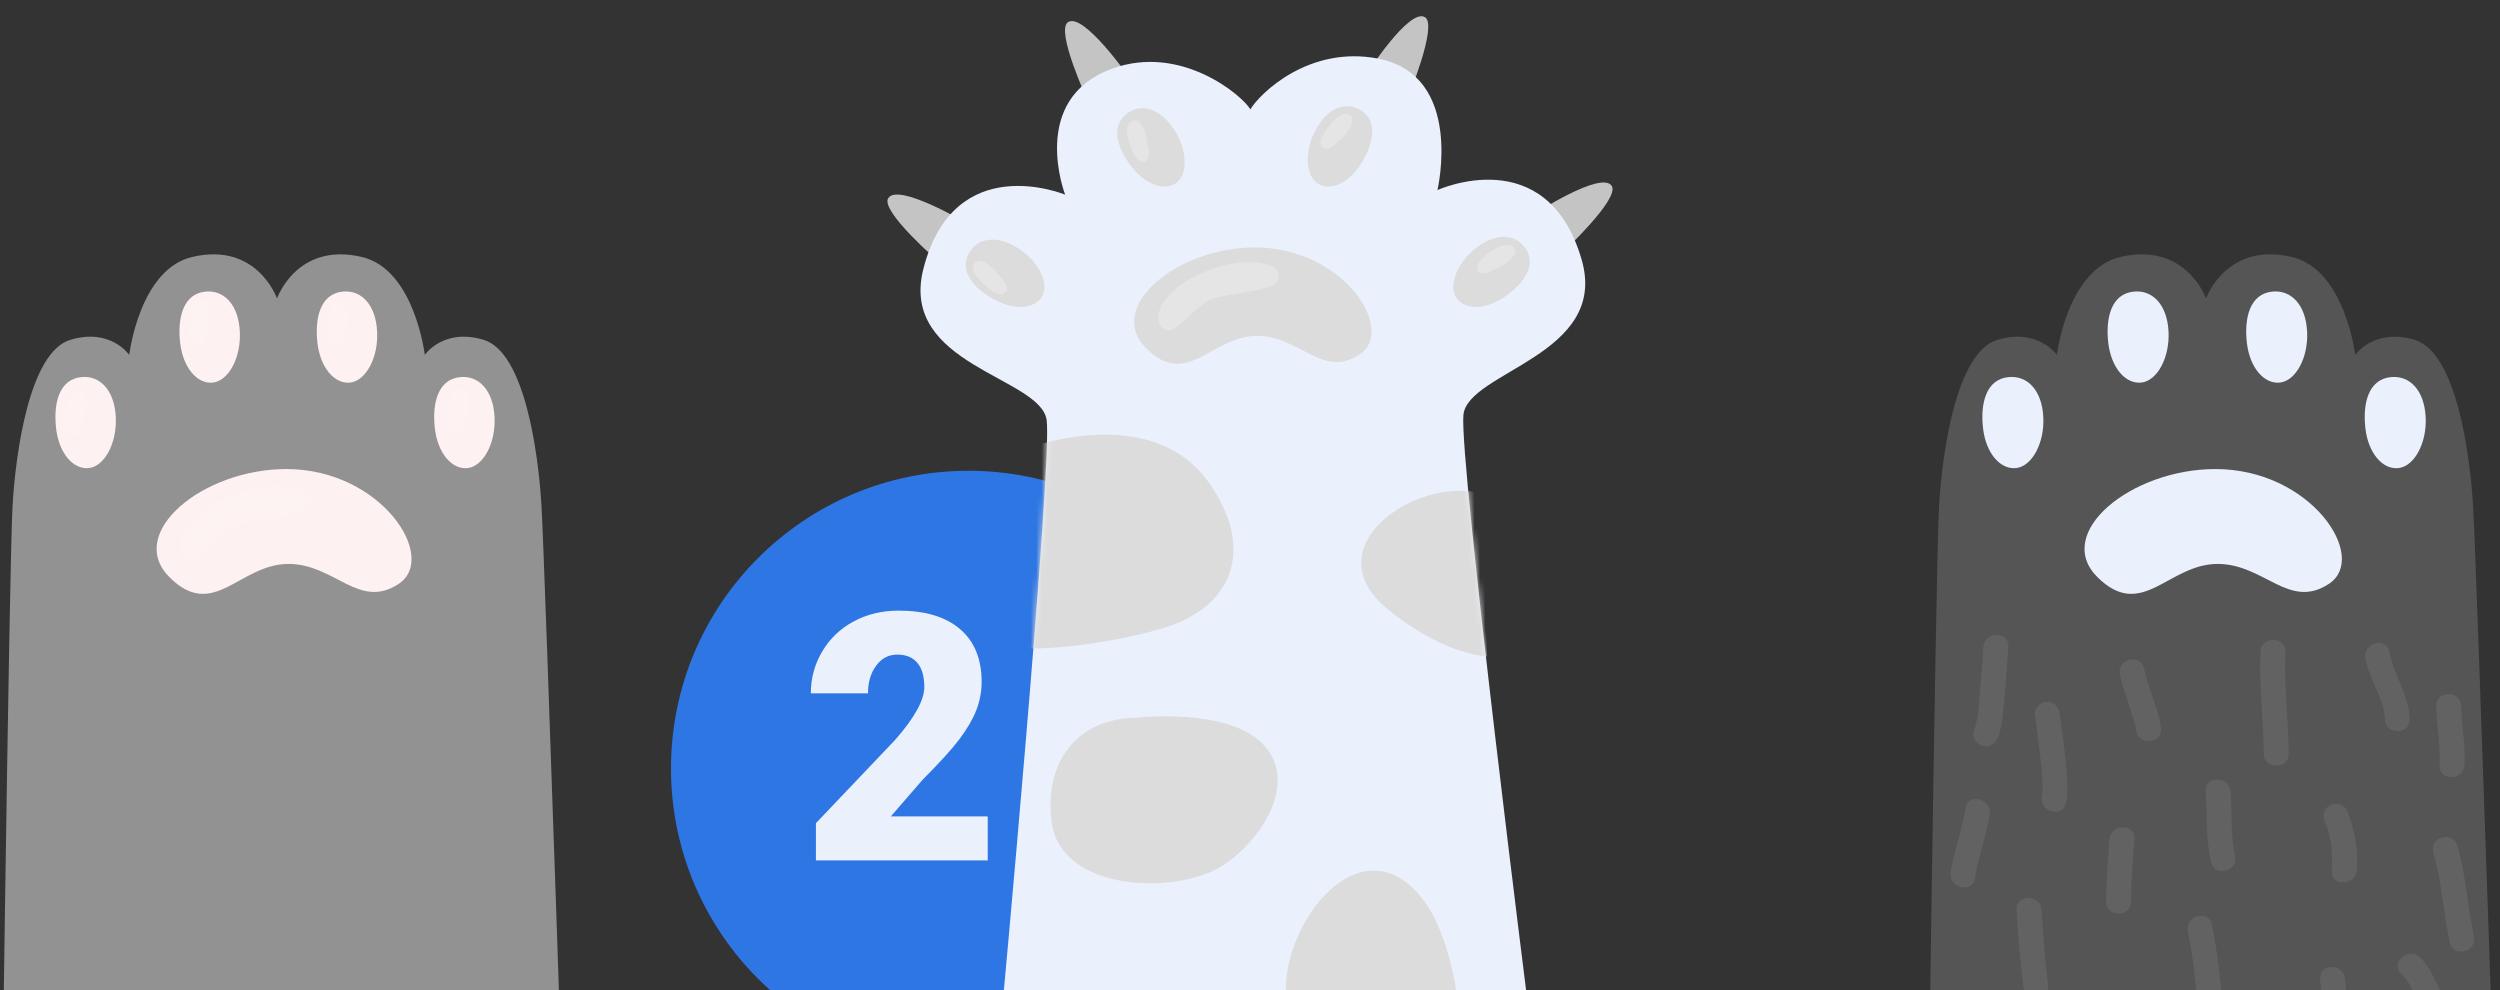 <svg width="462" height="183" viewBox="0 0 462 183" fill="none" xmlns="http://www.w3.org/2000/svg">
<rect x="0" y="0" width="462" height="183" fill="#333333" stroke="none"/>
<circle cx="179" cy="142" r="55" fill="#2E76E4"/>
<path d="M182.531 159H150.781V152.125L165.406 136.75C169.01 132.646 170.812 129.385 170.812 126.969C170.812 125.01 170.385 123.521 169.531 122.5C168.677 121.479 167.438 120.969 165.812 120.969C164.208 120.969 162.906 121.656 161.906 123.031C160.906 124.385 160.406 126.083 160.406 128.125H149.844C149.844 125.333 150.542 122.76 151.938 120.406C153.333 118.031 155.271 116.177 157.75 114.844C160.229 113.51 163 112.844 166.062 112.844C170.979 112.844 174.76 113.979 177.406 116.25C180.073 118.521 181.406 121.781 181.406 126.031C181.406 127.823 181.073 129.573 180.406 131.281C179.74 132.969 178.698 134.75 177.281 136.625C175.885 138.479 173.625 140.969 170.5 144.094L164.625 150.875H182.531V159Z" fill="#EAF1FC"/>
<g clip-path="url(#clip0)">
<path d="M457.017 93.433C456.439 83.706 453.881 65.101 446.25 62.81C438.696 60.542 435.247 65.595 435.247 65.595C435.247 65.595 433.373 49.815 423.541 47.497C411.386 44.631 407.68 55.154 407.68 55.154C407.68 55.154 403.97 44.631 391.819 47.497C381.987 49.818 380.113 65.595 380.113 65.595C380.113 65.595 376.664 60.539 369.11 62.807C361.478 65.101 358.92 83.703 358.342 93.43C357.702 104.151 356 234.001 356 234.001H462C462 234.001 457.657 104.151 457.017 93.433Z" fill="#555555"/>
<path d="M409.419 86.682C393.785 86.682 379.385 98.505 387.612 106.661C395.841 114.817 400.694 104.214 409.828 104.214C418.467 104.214 422.993 112.776 430.4 107.884C437.808 102.99 427.112 86.682 409.419 86.682Z" fill="#EAF1FC"/>
<path d="M371.238 69.682C367.003 70.057 365.937 74.576 366.469 79.162C366.998 83.749 369.649 86.808 372.564 86.501C375.479 86.196 377.865 81.914 377.599 77.02C377.336 72.129 374.685 69.377 371.238 69.682Z" fill="#EAF1FC"/>
<path d="M395.708 70.702C398.622 70.398 401.008 66.115 400.743 61.221C400.477 56.327 397.828 53.576 394.382 53.883C390.144 54.259 389.081 58.777 389.61 63.364C390.141 67.951 392.79 71.007 395.708 70.702Z" fill="#EAF1FC"/>
<path d="M421.318 70.702C424.233 70.398 426.619 66.115 426.353 61.221C426.087 56.327 423.438 53.576 419.992 53.883C415.757 54.259 414.691 58.777 415.223 63.364C415.752 67.951 418.401 71.007 421.318 70.702Z" fill="#EAF1FC"/>
<path d="M448.259 77.023C447.994 72.129 445.345 69.377 441.898 69.684C437.66 70.06 436.598 74.578 437.126 79.165C437.658 83.752 440.307 86.811 443.221 86.503C446.139 86.196 448.525 81.914 448.259 77.023Z" fill="#EAF1FC"/>
<g opacity="0.3">
<path opacity="0.3" d="M366.543 119.541C366.335 122.424 366.139 125.31 365.873 128.19C365.668 130.401 365.626 132.941 364.788 135.034C364.325 136.189 365.286 137.534 366.393 137.838C367.703 138.195 368.76 137.399 369.219 136.247C370.155 133.91 370.191 131.059 370.432 128.588C370.725 125.578 370.925 122.561 371.14 119.543C371.351 116.608 366.75 116.627 366.543 119.541Z" fill="#EAF1FC"/>
</g>
<g opacity="0.3">
<path opacity="0.3" d="M376.046 131.995C376.422 134.782 376.804 137.566 377.098 140.365C377.316 142.455 377.668 145.604 377.355 147.184C376.785 150.054 381.214 151.277 381.789 148.397C382.285 145.906 381.98 143.292 381.74 140.79C381.455 137.849 381.039 134.925 380.646 131.998C380.48 130.766 379.727 129.721 378.346 129.721C377.217 129.718 375.877 130.76 376.046 131.995Z" fill="#EAF1FC"/>
</g>
<g opacity="0.3">
<path opacity="0.3" d="M391.757 124.703C392.186 126.53 392.815 128.313 393.396 130.099C393.706 131.046 394.01 131.995 394.293 132.952C394.409 133.342 394.514 133.731 394.614 134.126C394.653 134.288 394.691 134.45 394.725 134.615C394.871 135.295 394.716 134.214 394.738 134.733C394.863 137.66 399.461 137.671 399.336 134.733C399.261 132.999 398.597 131.276 398.071 129.641C397.418 127.606 396.676 125.581 396.189 123.496C395.522 120.629 391.087 121.845 391.757 124.703Z" fill="#EAF1FC"/>
</g>
<g opacity="0.3">
<path opacity="0.3" d="M417.73 120.454C417.464 126.744 418.314 133.002 418.342 139.286C418.356 142.224 422.953 142.224 422.94 139.286C422.912 133.002 422.062 126.744 422.328 120.454C422.45 117.513 417.852 117.527 417.73 120.454Z" fill="#EAF1FC"/>
</g>
<g opacity="0.3">
<path opacity="0.3" d="M407.615 146.271C407.925 150.624 407.607 155.049 408.617 159.332C409.293 162.193 413.725 160.977 413.052 158.119C412.141 154.256 412.493 150.202 412.213 146.271C412.006 143.357 407.405 143.338 407.615 146.271Z" fill="#EAF1FC"/>
</g>
<g opacity="0.3">
<path opacity="0.3" d="M429.691 151.98C430.87 154.731 431.139 157.905 430.909 160.854C430.679 163.787 435.28 163.765 435.507 160.854C435.806 157.038 435.169 153.198 433.661 149.681C433.171 148.537 431.493 148.295 430.516 148.863C429.334 149.546 429.201 150.836 429.691 151.98Z" fill="#EAF1FC"/>
</g>
<g opacity="0.3">
<path opacity="0.3" d="M437.12 121.666C437.815 125.551 440.608 128.911 440.716 132.908C440.796 135.841 445.394 135.849 445.314 132.908C445.189 128.382 442.33 124.802 441.555 120.457C441.037 117.565 436.608 118.794 437.12 121.666Z" fill="#EAF1FC"/>
</g>
<g opacity="0.3">
<path opacity="0.3" d="M449.687 157.51C451.257 162.969 451.544 168.68 452.751 174.216C453.377 177.088 457.809 175.87 457.186 173.004C455.979 167.468 455.691 161.756 454.122 156.297C453.31 153.477 448.873 154.679 449.687 157.51Z" fill="#EAF1FC"/>
</g>
<g opacity="0.3">
<path opacity="0.3" d="M428.763 180.902C429.09 185.255 429.655 189.592 429.682 193.962C429.702 196.9 434.297 196.9 434.28 193.962C434.252 189.592 433.688 185.255 433.361 180.902C433.142 177.988 428.545 177.969 428.763 180.902Z" fill="#EAF1FC"/>
</g>
<g opacity="0.3">
<path opacity="0.3" d="M389.836 155.082C389.537 158.926 389.238 162.769 389.225 166.626C389.214 169.564 393.811 169.564 393.822 166.626C393.836 162.769 394.135 158.928 394.434 155.082C394.664 152.15 390.063 152.172 389.836 155.082Z" fill="#EAF1FC"/>
</g>
<g opacity="0.3">
<path opacity="0.3" d="M363.254 149.311C362.59 153.319 361.162 157.151 360.495 161.156C360.019 164.028 364.448 165.26 364.929 162.369C365.593 158.361 367.022 154.528 367.689 150.523C368.165 147.651 363.733 146.419 363.254 149.311Z" fill="#EAF1FC"/>
</g>
<g opacity="0.3">
<path opacity="0.3" d="M372.674 168.143C372.987 172.809 373.289 177.476 373.901 182.117C374.064 183.349 374.822 184.394 376.198 184.394C377.327 184.394 378.659 183.352 378.495 182.117C377.887 177.478 377.582 172.809 377.269 168.143C377.075 165.227 372.475 165.208 372.674 168.143Z" fill="#EAF1FC"/>
</g>
<g opacity="0.3">
<path opacity="0.3" d="M404.324 172.09C405.219 176.606 405.764 181.173 406.082 185.76C406.284 188.673 410.885 188.695 410.68 185.76C410.334 180.77 409.733 175.788 408.759 170.878C408.189 167.997 403.757 169.221 404.324 172.09Z" fill="#EAF1FC"/>
</g>
<g opacity="0.3">
<path opacity="0.3" d="M443.84 180.081C445.645 181.683 446.318 184.248 447.467 186.303C448.903 188.874 452.873 186.575 451.436 184.004C450.077 181.571 449.244 178.77 447.093 176.861C444.892 174.905 441.629 178.117 443.84 180.081Z" fill="#EAF1FC"/>
</g>
<g opacity="0.3">
<path opacity="0.3" d="M450.219 130.478C450.266 134.138 451.077 137.748 450.831 141.413C450.634 144.348 455.232 144.329 455.428 141.413C455.675 137.748 454.861 134.138 454.817 130.478C454.778 127.54 450.18 127.537 450.219 130.478Z" fill="#EAF1FC"/>
</g>
</g>
<g clip-path="url(#clip1)">
<path d="M288.973 46.448C288.973 46.448 299.373 36.713 297.849 34.357C295.957 31.438 283.449 39.594 283.449 39.594L288.973 46.448Z" fill="#C4C4C4"/>
<path d="M260.242 17.874C260.242 17.874 265.712 4.709 263.352 3.192C260.428 1.311 252.39 13.911 252.39 13.911L260.242 17.874Z" fill="#C4C4C4"/>
<path d="M173.489 48.371C173.489 48.371 162.703 39.067 164.13 36.649C165.902 33.653 178.729 41.298 178.729 41.298L173.489 48.371Z" fill="#C4C4C4"/>
<path d="M201.037 18.657C201.037 18.657 195.039 5.724 197.337 4.113C200.184 2.117 208.724 14.379 208.724 14.379L201.037 18.657Z" fill="#C4C4C4"/>
<path d="M292.275 47.934C285.842 25.889 265.641 35.127 265.641 35.127C265.641 35.127 270.631 13.929 254.686 10.831C241.872 8.341 232.758 17.339 231.073 20.207C229.515 17.598 218.274 8.093 205.565 12.67C189.988 18.278 196.839 35.979 196.839 35.979C196.839 35.979 176.339 27.424 170.645 49.671C166.076 67.525 192.281 69.636 193.42 77.623C194.559 85.61 184.878 190 184.878 190L282.73 188.662C282.73 188.662 269.571 84.653 270.444 76.633C271.315 68.613 297.436 65.625 292.275 47.934Z" fill="#EAF1FC"/>
<path d="M231.915 45.724C217.492 45.724 204.208 56.75 211.798 64.356C219.389 71.962 223.866 62.074 232.293 62.074C240.262 62.074 244.438 70.058 251.271 65.497C258.104 60.935 248.237 45.724 231.915 45.724Z" fill="#DCDCDC"/>
<path d="M188.047 45.813C184.173 43.403 180.672 43.94 179.086 46.716C177.135 50.126 180.021 53.345 183.803 55.391C187.585 57.438 191.318 57.062 192.623 54.69C193.928 52.316 191.921 48.223 188.047 45.813Z" fill="#DCDCDC"/>
<path d="M217.428 33.756C219.586 32.123 219.42 27.564 216.866 23.781C214.31 19.994 210.896 19.058 208.317 20.941C205.148 23.259 206.471 27.375 209.088 30.791C211.708 34.203 215.27 35.388 217.428 33.756Z" fill="#DCDCDC"/>
<path d="M281.835 45.785C279.981 43.183 276.445 42.996 272.829 45.782C269.213 48.569 267.624 52.841 269.159 55.072C270.694 57.303 274.448 57.303 278.005 54.89C281.565 52.475 284.116 48.986 281.835 45.785Z" fill="#DCDCDC"/>
<path d="M251.366 20.302C248.613 18.685 245.309 19.959 243.143 23.98C240.978 28.002 241.267 32.553 243.578 33.963C245.889 35.37 249.315 33.837 251.581 30.179C253.843 26.518 254.75 22.289 251.366 20.302Z" fill="#DCDCDC"/>
<g opacity="0.5">
<path opacity="0.5" d="M222.154 50.416C215.346 53.389 212.539 58.347 214.802 60.613C217.095 62.911 220.565 55.952 224.981 54.947C229.128 54.003 235.838 53.583 236.29 51.547C237.046 48.149 229.506 47.205 222.154 50.416Z" fill="white"/>
<path opacity="0.5" d="M180.195 48.487C179.038 49.84 180.826 51.685 182.108 52.815C183.175 53.757 184.84 54.959 185.793 54.026C186.745 53.092 185.175 51.603 184.358 50.498C183.54 49.395 181.143 47.384 180.195 48.487Z" fill="white"/>
<path opacity="0.5" d="M209.342 22.284C207.674 22.901 208.341 25.385 208.913 26.997C209.388 28.34 210.259 30.202 211.546 29.852C212.833 29.501 212.181 27.434 212.005 26.071C211.824 24.707 210.705 21.78 209.342 22.284Z" fill="white"/>
<path opacity="0.5" d="M249.586 21.353C248.164 20.284 246.443 22.192 245.401 23.548C244.533 24.676 243.445 26.421 244.436 27.311C245.429 28.204 246.808 26.534 247.855 25.646C248.902 24.758 250.748 22.228 249.586 21.353Z" fill="white"/>
<path opacity="0.5" d="M279.847 45.88C278.807 44.434 276.596 45.742 275.199 46.724C274.035 47.543 272.477 48.881 273.159 50.029C273.84 51.178 275.654 49.996 276.918 49.461C278.179 48.924 280.694 47.062 279.847 45.88Z" fill="white"/>
</g>
<mask id="mask0" mask-type="alpha" maskUnits="userSpaceOnUse" x="170" y="10" width="123" height="180">
<path d="M292.275 47.934C285.842 25.889 265.641 35.127 265.641 35.127C265.641 35.127 270.631 13.929 254.686 10.831C241.872 8.341 232.758 17.339 231.073 20.207C229.515 17.598 218.274 8.093 205.565 12.67C189.988 18.278 196.839 35.979 196.839 35.979C196.839 35.979 176.339 27.424 170.645 49.671C166.076 67.525 192.281 69.636 193.42 77.623C194.559 85.61 184.878 190 184.878 190L282.73 188.662C282.73 188.662 269.571 84.653 270.444 76.633C271.315 68.613 297.436 65.625 292.275 47.934Z" fill="#EAF1FC"/>
</mask>
<g mask="url(#mask0)">
<path d="M233.214 137.338C226.589 130.732 210.14 132.628 210.14 132.628C198.934 132.727 192.937 140.899 194.339 151.905C195.97 164.724 217.248 165.523 225.923 159.967C233.08 155.386 240.288 144.394 233.214 137.338Z" fill="#DCDCDC"/>
<path d="M215.348 115.949C228.682 111.716 231.638 100.573 223.209 88.933C212.71 74.441 190.525 82.621 190.525 82.621C190.333 94.62 190.138 107.557 189.96 119.85C197.753 119.91 208.707 118.056 215.348 115.949Z" fill="#DCDCDC"/>
<path d="M263.748 167.333C251.584 149.381 234.469 173.157 238.105 186.999H269.572C269.007 179.732 266.654 171.626 263.748 167.333Z" fill="#DCDCDC"/>
<path d="M273.735 91.15C261.352 88.058 242.699 101.226 256.315 112.46C261.327 116.596 268.056 120.626 274.785 121.331C274.423 110.803 274.064 100.428 273.735 91.15Z" fill="#DCDCDC"/>
</g>
</g>
<path d="M100.064 93.432C99.491 83.704 96.958 65.1 89.398 62.806C81.916 60.538 78.499 65.591 78.499 65.591C78.499 65.591 76.643 49.814 66.903 47.496C54.864 44.629 51.192 55.153 51.192 55.153C51.192 55.153 47.518 44.627 35.478 47.496C25.739 49.817 23.882 65.594 23.882 65.594C23.882 65.594 20.469 60.538 12.986 62.806C5.426 65.1 2.893 83.702 2.32 93.432C1.686 104.15 0 234 0 234H105C105 234 100.698 104.15 100.064 93.432Z" fill="#929292"/>
<path d="M52.914 86.681C37.427 86.681 23.164 98.505 31.313 106.66C39.465 114.816 44.271 104.213 53.32 104.213C61.877 104.213 66.36 112.775 73.698 107.884C81.035 102.99 70.44 86.681 52.914 86.681Z" fill="#FEF1F1"/>
<path d="M15.094 69.681C10.896 70.057 9.844 74.575 10.367 79.162C10.891 83.749 13.518 86.807 16.405 86.5C19.292 86.195 21.656 81.913 21.393 77.019C21.135 72.128 18.508 69.377 15.094 69.681Z" fill="#FEF1F1"/>
<path d="M39.33 70.702C42.217 70.397 44.581 66.115 44.318 61.221C44.054 56.327 41.43 53.575 38.017 53.883C33.819 54.258 32.766 58.777 33.29 63.363C33.819 67.95 36.443 71.009 39.33 70.702Z" fill="#FEF1F1"/>
<path d="M64.702 70.702C67.589 70.397 69.953 66.115 69.689 61.221C69.426 56.327 66.802 53.575 63.388 53.883C59.19 54.258 58.138 58.777 58.661 63.363C59.188 67.95 61.812 71.009 64.702 70.702Z" fill="#FEF1F1"/>
<path d="M91.389 77.022C91.126 72.128 88.502 69.377 85.088 69.684C80.89 70.06 79.837 74.578 80.361 79.165C80.887 83.751 83.511 86.81 86.399 86.503C89.289 86.196 91.652 81.913 91.389 77.022Z" fill="#FEF1F1"/>
<g opacity="0.4">
<path opacity="0.4" d="M42.051 91.86C34.741 95.048 31.727 100.364 34.157 102.795C36.619 105.258 40.345 97.797 45.086 96.719C49.539 95.706 56.745 95.256 57.23 93.073C58.042 89.43 49.945 88.417 42.051 91.86Z" fill="white"/>
<path opacity="0.4" d="M14.524 72.219C12.618 72.115 12.218 74.844 12.095 76.674C11.993 78.199 12.059 80.402 13.477 80.605C14.894 80.808 15.133 78.495 15.536 77.08C15.939 75.662 16.081 72.304 14.524 72.219Z" fill="white"/>
<path opacity="0.4" d="M36.449 63.898C37.866 64.101 38.105 61.789 38.508 60.373C38.914 58.955 39.054 55.597 37.496 55.512C35.59 55.408 35.19 58.138 35.067 59.967C34.965 61.492 35.031 63.695 36.449 63.898Z" fill="white"/>
<path opacity="0.4" d="M62.999 55.814C61.093 55.71 60.693 58.439 60.569 60.269C60.468 61.794 60.534 63.997 61.951 64.2C63.369 64.403 63.607 62.09 64.01 60.672C64.416 59.257 64.556 55.899 62.999 55.814Z" fill="white"/>
<path opacity="0.4" d="M85.365 71.812C83.459 71.708 83.059 74.438 82.935 76.267C82.834 77.793 82.9 79.996 84.317 80.199C85.735 80.402 85.974 78.089 86.377 76.671C86.782 75.255 86.922 71.897 85.365 71.812Z" fill="white"/>
</g>
<defs>
<clipPath id="clip0">
<rect width="106" height="187" fill="white" transform="translate(356 47)"/>
</clipPath>
<clipPath id="clip1">
<rect width="134" height="187" fill="white" transform="translate(164)"/>
</clipPath>
</defs>
</svg>
